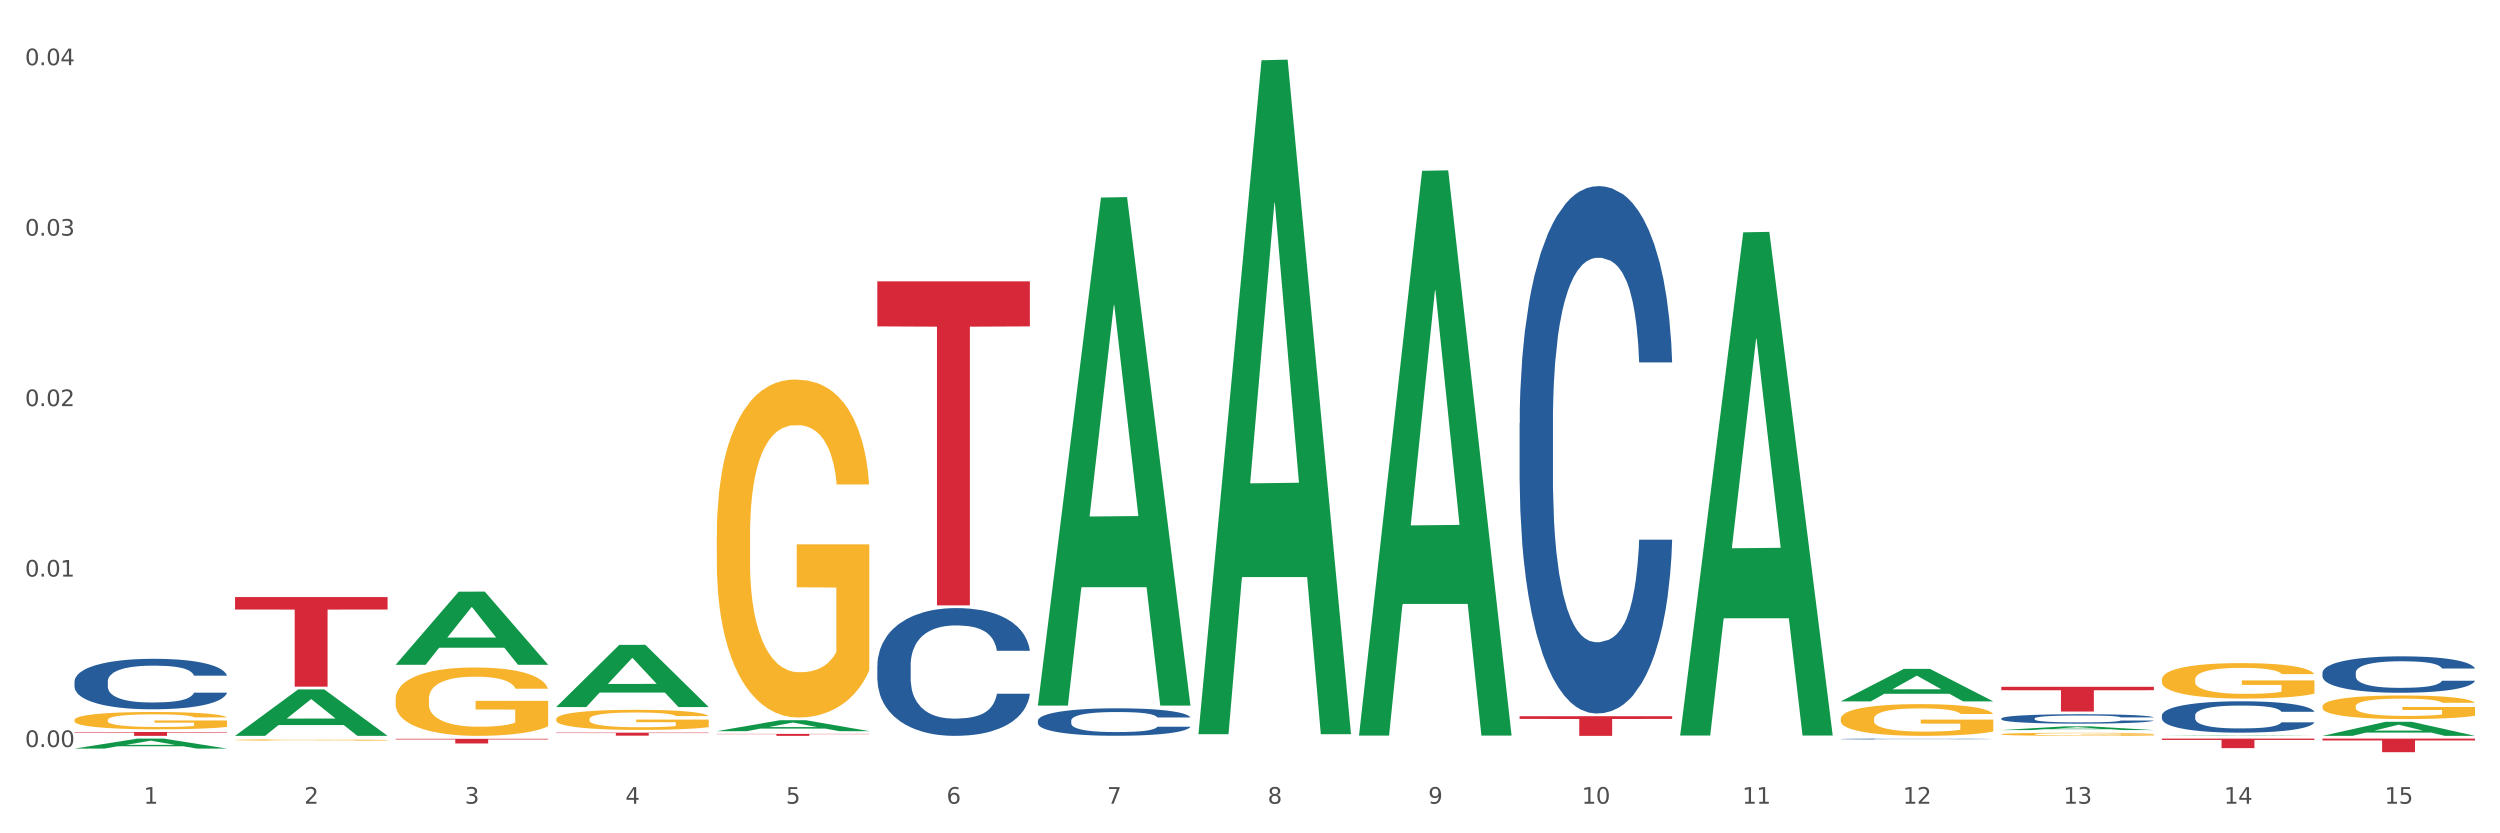 <?xml version="1.0" encoding="utf-8" standalone="no"?>
<!DOCTYPE svg PUBLIC "-//W3C//DTD SVG 1.1//EN"
  "http://www.w3.org/Graphics/SVG/1.1/DTD/svg11.dtd">
<svg xmlns:xlink="http://www.w3.org/1999/xlink" width="1080pt" height="360pt" viewBox="0 0 1080 360" xmlns="http://www.w3.org/2000/svg" version="1.1">
 <rect x="0" y="0" width="1080" height="360" fill="#333333" stroke="none"/>
 <defs>
  <style type="text/css">*{stroke-linejoin: round; stroke-linecap: butt}</style>
 </defs>
 <g id="figure_1">
  <g id="patch_1">
   <path d="M 0 360 
L 1080 360 
L 1080 0 
L 0 0 
z
" style="fill: #ffffff; stroke: #ffffff; stroke-linejoin: miter"/>
  </g>
  <g id="axes_1">
   <g id="matplotlib.axis_1">
    <g id="xtick_1">
     <g id="text_1">
      <!-- 1 -->
      <g style="fill: #4d4d4d" transform="translate(62.07 347.204) scale(0.096 -0.096)">
       <defs>
        <path id="DejaVuSans-31" d="M 794 531 
L 1825 531 
L 1825 4091 
L 703 3866 
L 703 4441 
L 1819 4666 
L 2450 4666 
L 2450 531 
L 3481 531 
L 3481 0 
L 794 0 
L 794 531 
z
" transform="scale(0.016)"/>
       </defs>
       <use xlink:href="#DejaVuSans-31"/>
      </g>
     </g>
    </g>
    <g id="xtick_2">
     <g id="text_2">
      <!-- 2 -->
      <g style="fill: #4d4d4d" transform="translate(131.436 347.204) scale(0.096 -0.096)">
       <defs>
        <path id="DejaVuSans-32" d="M 1228 531 
L 3431 531 
L 3431 0 
L 469 0 
L 469 531 
Q 828 903 1448 1529 
Q 2069 2156 2228 2338 
Q 2531 2678 2651 2914 
Q 2772 3150 2772 3378 
Q 2772 3750 2511 3984 
Q 2250 4219 1831 4219 
Q 1534 4219 1204 4116 
Q 875 4013 500 3803 
L 500 4441 
Q 881 4594 1212 4672 
Q 1544 4750 1819 4750 
Q 2544 4750 2975 4387 
Q 3406 4025 3406 3419 
Q 3406 3131 3298 2873 
Q 3191 2616 2906 2266 
Q 2828 2175 2409 1742 
Q 1991 1309 1228 531 
z
" transform="scale(0.016)"/>
       </defs>
       <use xlink:href="#DejaVuSans-32"/>
      </g>
     </g>
    </g>
    <g id="xtick_3">
     <g id="text_3">
      <!-- 3 -->
      <g style="fill: #4d4d4d" transform="translate(200.802 347.204) scale(0.096 -0.096)">
       <defs>
        <path id="DejaVuSans-33" d="M 2597 2516 
Q 3050 2419 3304 2112 
Q 3559 1806 3559 1356 
Q 3559 666 3084 287 
Q 2609 -91 1734 -91 
Q 1441 -91 1130 -33 
Q 819 25 488 141 
L 488 750 
Q 750 597 1062 519 
Q 1375 441 1716 441 
Q 2309 441 2620 675 
Q 2931 909 2931 1356 
Q 2931 1769 2642 2001 
Q 2353 2234 1838 2234 
L 1294 2234 
L 1294 2753 
L 1863 2753 
Q 2328 2753 2575 2939 
Q 2822 3125 2822 3475 
Q 2822 3834 2567 4026 
Q 2313 4219 1838 4219 
Q 1578 4219 1281 4162 
Q 984 4106 628 3988 
L 628 4550 
Q 988 4650 1302 4700 
Q 1616 4750 1894 4750 
Q 2613 4750 3031 4423 
Q 3450 4097 3450 3541 
Q 3450 3153 3228 2886 
Q 3006 2619 2597 2516 
z
" transform="scale(0.016)"/>
       </defs>
       <use xlink:href="#DejaVuSans-33"/>
      </g>
     </g>
    </g>
    <g id="xtick_4">
     <g id="text_4">
      <!-- 4 -->
      <g style="fill: #4d4d4d" transform="translate(270.169 347.204) scale(0.096 -0.096)">
       <defs>
        <path id="DejaVuSans-34" d="M 2419 4116 
L 825 1625 
L 2419 1625 
L 2419 4116 
z
M 2253 4666 
L 3047 4666 
L 3047 1625 
L 3713 1625 
L 3713 1100 
L 3047 1100 
L 3047 0 
L 2419 0 
L 2419 1100 
L 313 1100 
L 313 1709 
L 2253 4666 
z
" transform="scale(0.016)"/>
       </defs>
       <use xlink:href="#DejaVuSans-34"/>
      </g>
     </g>
    </g>
    <g id="xtick_5">
     <g id="text_5">
      <!-- 5 -->
      <g style="fill: #4d4d4d" transform="translate(339.535 347.204) scale(0.096 -0.096)">
       <defs>
        <path id="DejaVuSans-35" d="M 691 4666 
L 3169 4666 
L 3169 4134 
L 1269 4134 
L 1269 2991 
Q 1406 3038 1543 3061 
Q 1681 3084 1819 3084 
Q 2600 3084 3056 2656 
Q 3513 2228 3513 1497 
Q 3513 744 3044 326 
Q 2575 -91 1722 -91 
Q 1428 -91 1123 -41 
Q 819 9 494 109 
L 494 744 
Q 775 591 1075 516 
Q 1375 441 1709 441 
Q 2250 441 2565 725 
Q 2881 1009 2881 1497 
Q 2881 1984 2565 2268 
Q 2250 2553 1709 2553 
Q 1456 2553 1204 2497 
Q 953 2441 691 2322 
L 691 4666 
z
" transform="scale(0.016)"/>
       </defs>
       <use xlink:href="#DejaVuSans-35"/>
      </g>
     </g>
    </g>
    <g id="xtick_6">
     <g id="text_6">
      <!-- 6 -->
      <g style="fill: #4d4d4d" transform="translate(408.901 347.204) scale(0.096 -0.096)">
       <defs>
        <path id="DejaVuSans-36" d="M 2113 2584 
Q 1688 2584 1439 2293 
Q 1191 2003 1191 1497 
Q 1191 994 1439 701 
Q 1688 409 2113 409 
Q 2538 409 2786 701 
Q 3034 994 3034 1497 
Q 3034 2003 2786 2293 
Q 2538 2584 2113 2584 
z
M 3366 4563 
L 3366 3988 
Q 3128 4100 2886 4159 
Q 2644 4219 2406 4219 
Q 1781 4219 1451 3797 
Q 1122 3375 1075 2522 
Q 1259 2794 1537 2939 
Q 1816 3084 2150 3084 
Q 2853 3084 3261 2657 
Q 3669 2231 3669 1497 
Q 3669 778 3244 343 
Q 2819 -91 2113 -91 
Q 1303 -91 875 529 
Q 447 1150 447 2328 
Q 447 3434 972 4092 
Q 1497 4750 2381 4750 
Q 2619 4750 2861 4703 
Q 3103 4656 3366 4563 
z
" transform="scale(0.016)"/>
       </defs>
       <use xlink:href="#DejaVuSans-36"/>
      </g>
     </g>
    </g>
    <g id="xtick_7">
     <g id="text_7">
      <!-- 7 -->
      <g style="fill: #4d4d4d" transform="translate(478.267 347.204) scale(0.096 -0.096)">
       <defs>
        <path id="DejaVuSans-37" d="M 525 4666 
L 3525 4666 
L 3525 4397 
L 1831 0 
L 1172 0 
L 2766 4134 
L 525 4134 
L 525 4666 
z
" transform="scale(0.016)"/>
       </defs>
       <use xlink:href="#DejaVuSans-37"/>
      </g>
     </g>
    </g>
    <g id="xtick_8">
     <g id="text_8">
      <!-- 8 -->
      <g style="fill: #4d4d4d" transform="translate(547.634 347.204) scale(0.096 -0.096)">
       <defs>
        <path id="DejaVuSans-38" d="M 2034 2216 
Q 1584 2216 1326 1975 
Q 1069 1734 1069 1313 
Q 1069 891 1326 650 
Q 1584 409 2034 409 
Q 2484 409 2743 651 
Q 3003 894 3003 1313 
Q 3003 1734 2745 1975 
Q 2488 2216 2034 2216 
z
M 1403 2484 
Q 997 2584 770 2862 
Q 544 3141 544 3541 
Q 544 4100 942 4425 
Q 1341 4750 2034 4750 
Q 2731 4750 3128 4425 
Q 3525 4100 3525 3541 
Q 3525 3141 3298 2862 
Q 3072 2584 2669 2484 
Q 3125 2378 3379 2068 
Q 3634 1759 3634 1313 
Q 3634 634 3220 271 
Q 2806 -91 2034 -91 
Q 1263 -91 848 271 
Q 434 634 434 1313 
Q 434 1759 690 2068 
Q 947 2378 1403 2484 
z
M 1172 3481 
Q 1172 3119 1398 2916 
Q 1625 2713 2034 2713 
Q 2441 2713 2670 2916 
Q 2900 3119 2900 3481 
Q 2900 3844 2670 4047 
Q 2441 4250 2034 4250 
Q 1625 4250 1398 4047 
Q 1172 3844 1172 3481 
z
" transform="scale(0.016)"/>
       </defs>
       <use xlink:href="#DejaVuSans-38"/>
      </g>
     </g>
    </g>
    <g id="xtick_9">
     <g id="text_9">
      <!-- 9 -->
      <g style="fill: #4d4d4d" transform="translate(617 347.204) scale(0.096 -0.096)">
       <defs>
        <path id="DejaVuSans-39" d="M 703 97 
L 703 672 
Q 941 559 1184 500 
Q 1428 441 1663 441 
Q 2288 441 2617 861 
Q 2947 1281 2994 2138 
Q 2813 1869 2534 1725 
Q 2256 1581 1919 1581 
Q 1219 1581 811 2004 
Q 403 2428 403 3163 
Q 403 3881 828 4315 
Q 1253 4750 1959 4750 
Q 2769 4750 3195 4129 
Q 3622 3509 3622 2328 
Q 3622 1225 3098 567 
Q 2575 -91 1691 -91 
Q 1453 -91 1209 -44 
Q 966 3 703 97 
z
M 1959 2075 
Q 2384 2075 2632 2365 
Q 2881 2656 2881 3163 
Q 2881 3666 2632 3958 
Q 2384 4250 1959 4250 
Q 1534 4250 1286 3958 
Q 1038 3666 1038 3163 
Q 1038 2656 1286 2365 
Q 1534 2075 1959 2075 
z
" transform="scale(0.016)"/>
       </defs>
       <use xlink:href="#DejaVuSans-39"/>
      </g>
     </g>
    </g>
    <g id="xtick_10">
     <g id="text_10">
      <!-- 10 -->
      <g style="fill: #4d4d4d" transform="translate(683.312 347.204) scale(0.096 -0.096)">
       <defs>
        <path id="DejaVuSans-30" d="M 2034 4250 
Q 1547 4250 1301 3770 
Q 1056 3291 1056 2328 
Q 1056 1369 1301 889 
Q 1547 409 2034 409 
Q 2525 409 2770 889 
Q 3016 1369 3016 2328 
Q 3016 3291 2770 3770 
Q 2525 4250 2034 4250 
z
M 2034 4750 
Q 2819 4750 3233 4129 
Q 3647 3509 3647 2328 
Q 3647 1150 3233 529 
Q 2819 -91 2034 -91 
Q 1250 -91 836 529 
Q 422 1150 422 2328 
Q 422 3509 836 4129 
Q 1250 4750 2034 4750 
z
" transform="scale(0.016)"/>
       </defs>
       <use xlink:href="#DejaVuSans-31"/>
       <use xlink:href="#DejaVuSans-30" transform="translate(63.623 0)"/>
      </g>
     </g>
    </g>
    <g id="xtick_11">
     <g id="text_11">
      <!-- 11 -->
      <g style="fill: #4d4d4d" transform="translate(752.678 347.204) scale(0.096 -0.096)">
       <use xlink:href="#DejaVuSans-31"/>
       <use xlink:href="#DejaVuSans-31" transform="translate(63.623 0)"/>
      </g>
     </g>
    </g>
    <g id="xtick_12">
     <g id="text_12">
      <!-- 12 -->
      <g style="fill: #4d4d4d" transform="translate(822.044 347.204) scale(0.096 -0.096)">
       <use xlink:href="#DejaVuSans-31"/>
       <use xlink:href="#DejaVuSans-32" transform="translate(63.623 0)"/>
      </g>
     </g>
    </g>
    <g id="xtick_13">
     <g id="text_13">
      <!-- 13 -->
      <g style="fill: #4d4d4d" transform="translate(891.411 347.204) scale(0.096 -0.096)">
       <use xlink:href="#DejaVuSans-31"/>
       <use xlink:href="#DejaVuSans-33" transform="translate(63.623 0)"/>
      </g>
     </g>
    </g>
    <g id="xtick_14">
     <g id="text_14">
      <!-- 14 -->
      <g style="fill: #4d4d4d" transform="translate(960.777 347.204) scale(0.096 -0.096)">
       <use xlink:href="#DejaVuSans-31"/>
       <use xlink:href="#DejaVuSans-34" transform="translate(63.623 0)"/>
      </g>
     </g>
    </g>
    <g id="xtick_15">
     <g id="text_15">
      <!-- 15 -->
      <g style="fill: #4d4d4d" transform="translate(1030.143 347.204) scale(0.096 -0.096)">
       <use xlink:href="#DejaVuSans-31"/>
       <use xlink:href="#DejaVuSans-35" transform="translate(63.623 0)"/>
      </g>
     </g>
    </g>
    <g id="xtick_16"/>
    <g id="xtick_17"/>
    <g id="xtick_18"/>
    <g id="xtick_19"/>
    <g id="xtick_20"/>
    <g id="xtick_21"/>
    <g id="xtick_22"/>
    <g id="xtick_23"/>
    <g id="xtick_24"/>
    <g id="xtick_25"/>
    <g id="xtick_26"/>
    <g id="xtick_27"/>
    <g id="xtick_28"/>
    <g id="xtick_29"/>
   </g>
   <g id="matplotlib.axis_2">
    <g id="ytick_1">
     <g id="text_16">
      <!-- 0.00 -->
      <g style="fill: #4d4d4d" transform="translate(10.8 322.714) scale(0.096 -0.096)">
       <defs>
        <path id="DejaVuSans-2e" d="M 684 794 
L 1344 794 
L 1344 0 
L 684 0 
L 684 794 
z
" transform="scale(0.016)"/>
       </defs>
       <use xlink:href="#DejaVuSans-30"/>
       <use xlink:href="#DejaVuSans-2e" transform="translate(63.623 0)"/>
       <use xlink:href="#DejaVuSans-30" transform="translate(95.41 0)"/>
       <use xlink:href="#DejaVuSans-30" transform="translate(159.033 0)"/>
      </g>
     </g>
    </g>
    <g id="ytick_2">
     <g id="text_17">
      <!-- 0.01 -->
      <g style="fill: #4d4d4d" transform="translate(10.8 249.079) scale(0.096 -0.096)">
       <use xlink:href="#DejaVuSans-30"/>
       <use xlink:href="#DejaVuSans-2e" transform="translate(63.623 0)"/>
       <use xlink:href="#DejaVuSans-30" transform="translate(95.41 0)"/>
       <use xlink:href="#DejaVuSans-31" transform="translate(159.033 0)"/>
      </g>
     </g>
    </g>
    <g id="ytick_3">
     <g id="text_18">
      <!-- 0.02 -->
      <g style="fill: #4d4d4d" transform="translate(10.8 175.444) scale(0.096 -0.096)">
       <use xlink:href="#DejaVuSans-30"/>
       <use xlink:href="#DejaVuSans-2e" transform="translate(63.623 0)"/>
       <use xlink:href="#DejaVuSans-30" transform="translate(95.41 0)"/>
       <use xlink:href="#DejaVuSans-32" transform="translate(159.033 0)"/>
      </g>
     </g>
    </g>
    <g id="ytick_4">
     <g id="text_19">
      <!-- 0.03 -->
      <g style="fill: #4d4d4d" transform="translate(10.8 101.809) scale(0.096 -0.096)">
       <use xlink:href="#DejaVuSans-30"/>
       <use xlink:href="#DejaVuSans-2e" transform="translate(63.623 0)"/>
       <use xlink:href="#DejaVuSans-30" transform="translate(95.41 0)"/>
       <use xlink:href="#DejaVuSans-33" transform="translate(159.033 0)"/>
      </g>
     </g>
    </g>
    <g id="ytick_5">
     <g id="text_20">
      <!-- 0.04 -->
      <g style="fill: #4d4d4d" transform="translate(10.8 28.174) scale(0.096 -0.096)">
       <use xlink:href="#DejaVuSans-30"/>
       <use xlink:href="#DejaVuSans-2e" transform="translate(63.623 0)"/>
       <use xlink:href="#DejaVuSans-30" transform="translate(95.41 0)"/>
       <use xlink:href="#DejaVuSans-34" transform="translate(159.033 0)"/>
      </g>
     </g>
    </g>
    <g id="ytick_6"/>
    <g id="ytick_7"/>
    <g id="ytick_8"/>
    <g id="ytick_9"/>
   </g>
   <g id="PolyCollection_1">
    <path d="M 32.175 323.379 
L 32.243 323.375 
L 59.417 319.071 
L 70.695 319.067 
L 98.073 323.387 
L 85.029 323.387 
L 79.119 322.381 
L 51.061 322.381 
L 50.857 322.397 
L 45.151 323.387 
L 32.175 323.387 
L 32.175 323.379 
L 54.594 321.78 
L 75.586 321.776 
L 65.192 319.988 
L 65.056 319.979 
L 64.92 319.992 
L 54.526 321.776 
L 54.594 321.78 
L 32.175 323.379 
z
" clip-path="url(#pd25afa75cd)" style="fill: #109648"/>
    <path d="M 32.175 294.405 
L 32.253 294.385 
L 32.253 293.827 
L 32.487 293.07 
L 33.343 291.676 
L 34.434 290.62 
L 36.303 289.385 
L 37.316 288.867 
L 38.64 288.29 
L 41.366 287.354 
L 44.482 286.557 
L 46.663 286.119 
L 48.299 285.84 
L 51.96 285.342 
L 54.063 285.123 
L 56.244 284.944 
L 58.114 284.824 
L 61.229 284.685 
L 63.722 284.625 
L 66.604 284.605 
L 69.019 284.625 
L 72.212 284.705 
L 76.886 284.944 
L 78.677 285.083 
L 81.092 285.322 
L 83.585 285.641 
L 85.61 285.959 
L 87.947 286.417 
L 90.361 287.015 
L 92.698 287.772 
L 94.334 288.469 
L 95.658 289.206 
L 96.827 290.102 
L 97.683 291.078 
L 98.073 291.895 
L 83.818 291.895 
L 83.429 291.158 
L 82.65 290.361 
L 81.871 289.823 
L 81.014 289.385 
L 79.69 288.887 
L 78.522 288.569 
L 76.574 288.19 
L 74.783 287.951 
L 73.303 287.812 
L 71.511 287.692 
L 67.694 287.573 
L 64.968 287.573 
L 63.255 287.613 
L 61.151 287.712 
L 59.36 287.852 
L 57.257 288.091 
L 55.621 288.349 
L 53.985 288.688 
L 53.05 288.927 
L 51.648 289.365 
L 50.714 289.724 
L 49.467 290.341 
L 48.766 290.779 
L 47.52 291.915 
L 46.975 292.751 
L 46.741 293.329 
L 46.585 293.966 
L 46.585 297.073 
L 47.053 298.468 
L 47.442 299.065 
L 48.065 299.742 
L 49.234 300.619 
L 50.947 301.475 
L 52.739 302.093 
L 54.219 302.471 
L 55.621 302.75 
L 57.023 302.969 
L 58.737 303.168 
L 60.139 303.288 
L 62.242 303.407 
L 64.734 303.467 
L 66.682 303.467 
L 70.654 303.368 
L 72.446 303.268 
L 74.16 303.129 
L 76.029 302.909 
L 77.509 302.67 
L 78.366 302.491 
L 79.768 302.113 
L 80.858 301.714 
L 81.793 301.256 
L 82.416 300.858 
L 83.117 300.26 
L 83.663 299.583 
L 83.818 299.225 
L 98.073 299.225 
L 97.761 299.942 
L 97.216 300.639 
L 96.126 301.575 
L 95.269 302.113 
L 93.945 302.77 
L 92.542 303.328 
L 90.595 303.945 
L 88.804 304.403 
L 86.934 304.802 
L 84.909 305.16 
L 81.248 305.658 
L 79.924 305.797 
L 77.12 306.037 
L 74.939 306.176 
L 71.745 306.315 
L 68.473 306.395 
L 65.046 306.415 
L 62.008 306.375 
L 58.659 306.256 
L 56.556 306.136 
L 54.219 305.957 
L 51.493 305.678 
L 48.922 305.339 
L 46.507 304.941 
L 44.248 304.483 
L 42.145 303.965 
L 39.419 303.109 
L 37.394 302.272 
L 35.914 301.495 
L 34.901 300.838 
L 33.889 300.001 
L 33.343 299.424 
L 32.487 298.03 
L 32.175 296.735 
L 32.175 294.405 
z
" clip-path="url(#pd25afa75cd)" style="fill: #255c99"/>
    <path d="M 379.006 287.495 
L 379.084 287.445 
L 379.084 286.033 
L 379.318 284.118 
L 380.175 280.589 
L 381.265 277.917 
L 383.134 274.791 
L 384.147 273.481 
L 385.471 272.019 
L 388.198 269.649 
L 391.313 267.633 
L 393.494 266.524 
L 395.13 265.818 
L 398.791 264.558 
L 400.894 264.003 
L 403.075 263.55 
L 404.945 263.247 
L 408.06 262.894 
L 410.553 262.743 
L 413.435 262.693 
L 415.85 262.743 
L 419.043 262.945 
L 423.717 263.55 
L 425.509 263.902 
L 427.923 264.507 
L 430.416 265.314 
L 432.441 266.121 
L 434.778 267.28 
L 437.193 268.792 
L 439.529 270.708 
L 441.165 272.472 
L 442.489 274.338 
L 443.658 276.606 
L 444.515 279.076 
L 444.904 281.143 
L 430.65 281.143 
L 430.26 279.278 
L 429.481 277.262 
L 428.702 275.9 
L 427.845 274.791 
L 426.521 273.531 
L 425.353 272.725 
L 423.405 271.767 
L 421.614 271.162 
L 420.134 270.809 
L 418.342 270.506 
L 414.526 270.204 
L 411.799 270.204 
L 410.086 270.305 
L 407.982 270.557 
L 406.191 270.91 
L 404.088 271.515 
L 402.452 272.17 
L 400.816 273.027 
L 399.882 273.632 
L 398.479 274.741 
L 397.545 275.648 
L 396.298 277.211 
L 395.597 278.32 
L 394.351 281.194 
L 393.806 283.311 
L 393.572 284.773 
L 393.416 286.386 
L 393.416 294.25 
L 393.884 297.779 
L 394.273 299.292 
L 394.896 301.006 
L 396.065 303.224 
L 397.778 305.391 
L 399.57 306.954 
L 401.05 307.912 
L 402.452 308.618 
L 403.854 309.172 
L 405.568 309.676 
L 406.97 309.979 
L 409.073 310.281 
L 411.566 310.433 
L 413.513 310.433 
L 417.485 310.181 
L 419.277 309.928 
L 420.991 309.576 
L 422.86 309.021 
L 424.34 308.416 
L 425.197 307.962 
L 426.599 307.005 
L 427.69 305.996 
L 428.624 304.837 
L 429.247 303.829 
L 429.948 302.316 
L 430.494 300.602 
L 430.65 299.695 
L 444.904 299.695 
L 444.592 301.51 
L 444.047 303.274 
L 442.957 305.643 
L 442.1 307.005 
L 440.776 308.668 
L 439.374 310.08 
L 437.426 311.643 
L 435.635 312.802 
L 433.765 313.81 
L 431.74 314.718 
L 428.079 315.978 
L 426.755 316.331 
L 423.951 316.936 
L 421.77 317.289 
L 418.576 317.642 
L 415.304 317.843 
L 411.877 317.894 
L 408.839 317.793 
L 405.49 317.49 
L 403.387 317.188 
L 401.05 316.734 
L 398.324 316.028 
L 395.753 315.171 
L 393.339 314.163 
L 391.08 313.004 
L 388.976 311.693 
L 386.25 309.525 
L 384.225 307.408 
L 382.745 305.442 
L 381.732 303.778 
L 380.72 301.661 
L 380.175 300.199 
L 379.318 296.67 
L 379.006 293.393 
L 379.006 287.495 
z
" clip-path="url(#pd25afa75cd)" style="fill: #255c99"/>
    <path d="M 448.372 311.319 
L 448.45 311.308 
L 448.45 311.004 
L 448.684 310.593 
L 449.541 309.834 
L 450.631 309.26 
L 452.501 308.588 
L 453.513 308.307 
L 454.837 307.992 
L 457.564 307.483 
L 460.679 307.05 
L 462.861 306.811 
L 464.496 306.66 
L 468.157 306.389 
L 470.26 306.269 
L 472.441 306.172 
L 474.311 306.107 
L 477.427 306.031 
L 479.919 305.999 
L 482.801 305.988 
L 485.216 305.999 
L 488.41 306.042 
L 493.083 306.172 
L 494.875 306.248 
L 497.289 306.378 
L 499.782 306.551 
L 501.807 306.725 
L 504.144 306.974 
L 506.559 307.299 
L 508.896 307.711 
L 510.531 308.09 
L 511.856 308.491 
L 513.024 308.978 
L 513.881 309.509 
L 514.27 309.953 
L 500.016 309.953 
L 499.626 309.553 
L 498.847 309.119 
L 498.068 308.827 
L 497.212 308.588 
L 495.887 308.317 
L 494.719 308.144 
L 492.772 307.938 
L 490.98 307.808 
L 489.5 307.732 
L 487.709 307.667 
L 483.892 307.602 
L 481.165 307.602 
L 479.452 307.624 
L 477.349 307.678 
L 475.557 307.754 
L 473.454 307.884 
L 471.818 308.025 
L 470.183 308.209 
L 469.248 308.339 
L 467.846 308.577 
L 466.911 308.772 
L 465.665 309.108 
L 464.964 309.347 
L 463.717 309.964 
L 463.172 310.419 
L 462.938 310.734 
L 462.783 311.08 
L 462.783 312.771 
L 463.25 313.529 
L 463.639 313.854 
L 464.263 314.223 
L 465.431 314.699 
L 467.145 315.165 
L 468.936 315.501 
L 470.416 315.707 
L 471.818 315.859 
L 473.22 315.978 
L 474.934 316.086 
L 476.336 316.151 
L 478.439 316.216 
L 480.932 316.249 
L 482.879 316.249 
L 486.852 316.195 
L 488.643 316.14 
L 490.357 316.065 
L 492.226 315.945 
L 493.706 315.815 
L 494.563 315.718 
L 495.965 315.512 
L 497.056 315.295 
L 497.99 315.046 
L 498.614 314.829 
L 499.315 314.504 
L 499.86 314.136 
L 500.016 313.941 
L 514.27 313.941 
L 513.959 314.331 
L 513.413 314.71 
L 512.323 315.219 
L 511.466 315.512 
L 510.142 315.869 
L 508.74 316.173 
L 506.792 316.509 
L 505.001 316.758 
L 503.131 316.975 
L 501.106 317.17 
L 497.445 317.441 
L 496.121 317.516 
L 493.317 317.646 
L 491.136 317.722 
L 487.942 317.798 
L 484.671 317.841 
L 481.243 317.852 
L 478.206 317.831 
L 474.856 317.766 
L 472.753 317.701 
L 470.416 317.603 
L 467.69 317.451 
L 465.119 317.267 
L 462.705 317.051 
L 460.446 316.801 
L 458.343 316.52 
L 455.616 316.054 
L 453.591 315.599 
L 452.111 315.176 
L 451.099 314.818 
L 450.086 314.363 
L 449.541 314.049 
L 448.684 313.291 
L 448.372 312.586 
L 448.372 311.319 
z
" clip-path="url(#pd25afa75cd)" style="fill: #255c99"/>
    <path d="M 656.471 182.769 
L 656.549 182.56 
L 656.549 176.734 
L 656.783 168.827 
L 657.639 154.262 
L 658.73 143.234 
L 660.599 130.333 
L 661.612 124.923 
L 662.936 118.889 
L 665.662 109.109 
L 668.778 100.786 
L 670.959 96.209 
L 672.595 93.296 
L 676.256 88.094 
L 678.359 85.805 
L 680.54 83.932 
L 682.41 82.684 
L 685.525 81.227 
L 688.018 80.603 
L 690.9 80.395 
L 693.315 80.603 
L 696.508 81.435 
L 701.182 83.932 
L 702.973 85.389 
L 705.388 87.886 
L 707.881 91.215 
L 709.906 94.544 
L 712.243 99.33 
L 714.657 105.572 
L 716.994 113.479 
L 718.63 120.762 
L 719.954 128.461 
L 721.123 137.824 
L 721.979 148.02 
L 722.369 156.551 
L 708.114 156.551 
L 707.725 148.852 
L 706.946 140.529 
L 706.167 134.911 
L 705.31 130.333 
L 703.986 125.131 
L 702.818 121.802 
L 700.87 117.849 
L 699.079 115.352 
L 697.599 113.895 
L 695.807 112.647 
L 691.99 111.398 
L 689.264 111.398 
L 687.55 111.814 
L 685.447 112.855 
L 683.656 114.311 
L 681.553 116.808 
L 679.917 119.513 
L 678.281 123.051 
L 677.346 125.547 
L 675.944 130.125 
L 675.01 133.871 
L 673.763 140.321 
L 673.062 144.899 
L 671.816 156.759 
L 671.271 165.498 
L 671.037 171.532 
L 670.881 178.191 
L 670.881 210.651 
L 671.349 225.216 
L 671.738 231.459 
L 672.361 238.533 
L 673.53 247.688 
L 675.243 256.636 
L 677.035 263.086 
L 678.515 267.04 
L 679.917 269.953 
L 681.319 272.242 
L 683.033 274.322 
L 684.435 275.571 
L 686.538 276.819 
L 689.03 277.443 
L 690.978 277.443 
L 694.95 276.403 
L 696.742 275.363 
L 698.456 273.906 
L 700.325 271.617 
L 701.805 269.12 
L 702.662 267.248 
L 704.064 263.294 
L 705.154 259.133 
L 706.089 254.347 
L 706.712 250.185 
L 707.413 243.943 
L 707.959 236.869 
L 708.114 233.123 
L 722.369 233.123 
L 722.057 240.614 
L 721.512 247.897 
L 720.422 257.676 
L 719.565 263.294 
L 718.241 270.161 
L 716.838 275.987 
L 714.891 282.437 
L 713.1 287.223 
L 711.23 291.385 
L 709.205 295.13 
L 705.544 300.332 
L 704.22 301.788 
L 701.416 304.285 
L 699.235 305.742 
L 696.041 307.198 
L 692.769 308.031 
L 689.342 308.239 
L 686.304 307.823 
L 682.955 306.574 
L 680.852 305.326 
L 678.515 303.453 
L 675.789 300.54 
L 673.218 297.003 
L 670.803 292.841 
L 668.544 288.055 
L 666.441 282.645 
L 663.715 273.698 
L 661.69 264.959 
L 660.21 256.844 
L 659.197 249.977 
L 658.185 241.238 
L 657.639 235.204 
L 656.783 220.639 
L 656.471 207.114 
L 656.471 182.769 
z
" clip-path="url(#pd25afa75cd)" style="fill: #255c99"/>
    <path d="M 170.907 302.008 
L 170.985 301.981 
L 170.985 301.01 
L 171.141 300.174 
L 171.919 298.151 
L 173.086 296.479 
L 173.942 295.589 
L 174.798 294.86 
L 175.809 294.132 
L 177.054 293.377 
L 179.31 292.271 
L 180.71 291.705 
L 182.422 291.112 
L 185.534 290.248 
L 187.79 289.763 
L 190.124 289.358 
L 193.937 288.873 
L 196.426 288.657 
L 199.072 288.495 
L 202.261 288.387 
L 204.673 288.361 
L 209.964 288.441 
L 214.476 288.684 
L 216.655 288.873 
L 219.456 289.197 
L 220.934 289.412 
L 223.346 289.844 
L 225.835 290.41 
L 227.547 290.896 
L 230.114 291.813 
L 232.059 292.73 
L 233.849 293.863 
L 234.783 294.645 
L 235.483 295.373 
L 236.105 296.209 
L 236.728 297.531 
L 222.723 297.531 
L 222.179 296.587 
L 221.323 295.697 
L 220.078 294.834 
L 218.989 294.294 
L 217.122 293.62 
L 215.41 293.188 
L 213.62 292.865 
L 211.442 292.595 
L 209.73 292.46 
L 207.319 292.352 
L 202.573 292.379 
L 199.383 292.595 
L 197.204 292.865 
L 195.804 293.107 
L 194.559 293.377 
L 193.159 293.755 
L 191.525 294.321 
L 190.358 294.834 
L 189.191 295.481 
L 188.257 296.128 
L 187.401 296.883 
L 186.701 297.692 
L 186.157 298.529 
L 185.69 299.553 
L 185.301 301.253 
L 185.301 304.948 
L 185.456 305.784 
L 185.845 306.889 
L 186.312 307.726 
L 187.09 308.724 
L 187.79 309.398 
L 189.113 310.369 
L 190.591 311.178 
L 191.758 311.69 
L 192.925 312.122 
L 194.948 312.715 
L 197.204 313.201 
L 199.149 313.497 
L 201.795 313.767 
L 203.584 313.875 
L 205.14 313.929 
L 208.952 313.929 
L 211.675 313.848 
L 214.71 313.659 
L 217.044 313.416 
L 218.989 313.12 
L 221.167 312.634 
L 222.568 312.176 
L 222.568 306.539 
L 205.451 306.512 
L 205.451 302.763 
L 236.805 302.763 
L 236.805 313.767 
L 235.483 314.333 
L 234.004 314.846 
L 232.448 315.304 
L 230.114 315.871 
L 227.314 316.41 
L 224.824 316.788 
L 222.179 317.111 
L 219.067 317.408 
L 215.021 317.678 
L 212.531 317.786 
L 209.419 317.867 
L 205.763 317.894 
L 202.573 317.84 
L 199.461 317.705 
L 196.193 317.462 
L 193.003 317.111 
L 190.591 316.761 
L 188.179 316.329 
L 185.612 315.763 
L 183.589 315.223 
L 182.033 314.738 
L 180.321 314.118 
L 178.454 313.309 
L 177.054 312.58 
L 175.809 311.825 
L 174.486 310.854 
L 173.553 310.018 
L 172.619 308.966 
L 172.074 308.184 
L 171.452 306.97 
L 170.985 305.271 
L 170.907 302.008 
z
" clip-path="url(#pd25afa75cd)" style="fill: #f7b32b"/>
    <path d="M 240.274 310.654 
L 240.351 310.646 
L 240.351 310.36 
L 240.507 310.114 
L 241.285 309.519 
L 242.452 309.027 
L 243.308 308.765 
L 244.164 308.55 
L 245.175 308.336 
L 246.42 308.114 
L 248.676 307.788 
L 250.077 307.622 
L 251.788 307.447 
L 254.9 307.193 
L 257.157 307.05 
L 259.491 306.931 
L 263.303 306.788 
L 265.793 306.724 
L 268.438 306.677 
L 271.628 306.645 
L 274.04 306.637 
L 279.33 306.661 
L 283.843 306.732 
L 286.021 306.788 
L 288.822 306.883 
L 290.3 306.947 
L 292.712 307.074 
L 295.202 307.24 
L 296.913 307.383 
L 299.481 307.653 
L 301.426 307.923 
L 303.215 308.257 
L 304.149 308.487 
L 304.849 308.701 
L 305.471 308.947 
L 306.094 309.336 
L 292.089 309.336 
L 291.545 309.058 
L 290.689 308.796 
L 289.444 308.542 
L 288.355 308.384 
L 286.488 308.185 
L 284.776 308.058 
L 282.987 307.963 
L 280.808 307.883 
L 279.097 307.844 
L 276.685 307.812 
L 271.939 307.82 
L 268.749 307.883 
L 266.571 307.963 
L 265.17 308.034 
L 263.925 308.114 
L 262.525 308.225 
L 260.891 308.392 
L 259.724 308.542 
L 258.557 308.733 
L 257.623 308.923 
L 256.768 309.146 
L 256.067 309.384 
L 255.523 309.63 
L 255.056 309.932 
L 254.667 310.432 
L 254.667 311.519 
L 254.823 311.765 
L 255.212 312.091 
L 255.678 312.337 
L 256.456 312.631 
L 257.157 312.829 
L 258.479 313.115 
L 259.957 313.353 
L 261.124 313.504 
L 262.291 313.631 
L 264.314 313.806 
L 266.571 313.949 
L 268.516 314.036 
L 271.161 314.115 
L 272.95 314.147 
L 274.506 314.163 
L 278.319 314.163 
L 281.042 314.139 
L 284.076 314.083 
L 286.41 314.012 
L 288.355 313.925 
L 290.533 313.782 
L 291.934 313.647 
L 291.934 311.988 
L 274.818 311.98 
L 274.818 310.876 
L 306.172 310.876 
L 306.172 314.115 
L 304.849 314.282 
L 303.371 314.433 
L 301.815 314.568 
L 299.481 314.734 
L 296.68 314.893 
L 294.19 315.004 
L 291.545 315.1 
L 288.433 315.187 
L 284.387 315.266 
L 281.897 315.298 
L 278.785 315.322 
L 275.129 315.33 
L 271.939 315.314 
L 268.827 315.274 
L 265.559 315.203 
L 262.369 315.1 
L 259.957 314.996 
L 257.546 314.869 
L 254.978 314.703 
L 252.955 314.544 
L 251.399 314.401 
L 249.688 314.218 
L 247.82 313.98 
L 246.42 313.766 
L 245.175 313.544 
L 243.853 313.258 
L 242.919 313.012 
L 241.985 312.702 
L 241.441 312.472 
L 240.818 312.115 
L 240.351 311.615 
L 240.274 310.654 
z
" clip-path="url(#pd25afa75cd)" style="fill: #f7b32b"/>
    <path d="M 309.64 231.424 
L 309.718 231.291 
L 309.718 226.49 
L 309.873 222.357 
L 310.651 212.356 
L 311.818 204.089 
L 312.674 199.688 
L 313.53 196.088 
L 314.541 192.488 
L 315.786 188.754 
L 318.042 183.287 
L 319.443 180.487 
L 321.155 177.553 
L 324.267 173.286 
L 326.523 170.886 
L 328.857 168.886 
L 332.669 166.486 
L 335.159 165.419 
L 337.804 164.619 
L 340.994 164.085 
L 343.406 163.952 
L 348.696 164.352 
L 353.209 165.552 
L 355.387 166.486 
L 358.188 168.086 
L 359.666 169.153 
L 362.078 171.286 
L 364.568 174.086 
L 366.279 176.486 
L 368.847 181.02 
L 370.792 185.554 
L 372.581 191.154 
L 373.515 195.021 
L 374.215 198.621 
L 374.838 202.755 
L 375.46 209.289 
L 361.456 209.289 
L 360.911 204.622 
L 360.055 200.222 
L 358.81 195.955 
L 357.721 193.288 
L 355.854 189.954 
L 354.142 187.821 
L 352.353 186.22 
L 350.174 184.887 
L 348.463 184.22 
L 346.051 183.687 
L 341.305 183.82 
L 338.115 184.887 
L 335.937 186.22 
L 334.536 187.421 
L 333.292 188.754 
L 331.891 190.621 
L 330.257 193.421 
L 329.09 195.955 
L 327.923 199.155 
L 326.99 202.355 
L 326.134 206.089 
L 325.434 210.089 
L 324.889 214.223 
L 324.422 219.29 
L 324.033 227.69 
L 324.033 245.958 
L 324.189 250.092 
L 324.578 255.559 
L 325.045 259.693 
L 325.823 264.626 
L 326.523 267.96 
L 327.845 272.76 
L 329.324 276.761 
L 330.491 279.294 
L 331.658 281.428 
L 333.681 284.361 
L 335.937 286.762 
L 337.882 288.228 
L 340.527 289.562 
L 342.317 290.095 
L 343.873 290.362 
L 347.685 290.362 
L 350.408 289.962 
L 353.442 289.028 
L 355.776 287.828 
L 357.721 286.361 
L 359.9 283.961 
L 361.3 281.694 
L 361.3 253.826 
L 344.184 253.692 
L 344.184 235.158 
L 375.538 235.158 
L 375.538 289.562 
L 374.215 292.362 
L 372.737 294.895 
L 371.181 297.162 
L 368.847 299.963 
L 366.046 302.629 
L 363.556 304.496 
L 360.911 306.096 
L 357.799 307.563 
L 353.753 308.897 
L 351.264 309.43 
L 348.152 309.83 
L 344.495 309.963 
L 341.305 309.697 
L 338.193 309.03 
L 334.925 307.83 
L 331.736 306.096 
L 329.324 304.363 
L 326.912 302.229 
L 324.344 299.429 
L 322.322 296.762 
L 320.766 294.362 
L 319.054 291.295 
L 317.187 287.295 
L 315.786 283.695 
L 314.541 279.961 
L 313.219 275.161 
L 312.285 271.027 
L 311.352 265.827 
L 310.807 261.96 
L 310.184 255.959 
L 309.718 247.559 
L 309.64 231.424 
z
" clip-path="url(#pd25afa75cd)" style="fill: #f7b32b"/>
    <path d="M 795.203 310.517 
L 795.281 310.504 
L 795.281 310.054 
L 795.437 309.665 
L 796.215 308.726 
L 797.382 307.949 
L 798.238 307.536 
L 799.094 307.198 
L 800.105 306.86 
L 801.35 306.509 
L 803.606 305.996 
L 805.006 305.733 
L 806.718 305.457 
L 809.83 305.056 
L 812.086 304.831 
L 814.42 304.643 
L 818.233 304.418 
L 820.722 304.317 
L 823.368 304.242 
L 826.557 304.192 
L 828.969 304.18 
L 834.26 304.217 
L 838.772 304.33 
L 840.951 304.418 
L 843.752 304.568 
L 845.23 304.668 
L 847.642 304.869 
L 850.131 305.132 
L 851.843 305.357 
L 854.41 305.783 
L 856.355 306.209 
L 858.145 306.735 
L 859.078 307.098 
L 859.779 307.436 
L 860.401 307.824 
L 861.024 308.438 
L 847.019 308.438 
L 846.475 308 
L 845.619 307.586 
L 844.374 307.185 
L 843.285 306.935 
L 841.418 306.622 
L 839.706 306.422 
L 837.916 306.271 
L 835.738 306.146 
L 834.026 306.083 
L 831.615 306.033 
L 826.869 306.046 
L 823.679 306.146 
L 821.5 306.271 
L 820.1 306.384 
L 818.855 306.509 
L 817.455 306.685 
L 815.821 306.948 
L 814.654 307.185 
L 813.487 307.486 
L 812.553 307.787 
L 811.697 308.137 
L 810.997 308.513 
L 810.453 308.901 
L 809.986 309.377 
L 809.597 310.166 
L 809.597 311.882 
L 809.752 312.27 
L 810.141 312.784 
L 810.608 313.172 
L 811.386 313.635 
L 812.086 313.948 
L 813.409 314.399 
L 814.887 314.775 
L 816.054 315.013 
L 817.221 315.213 
L 819.244 315.489 
L 821.5 315.714 
L 823.445 315.852 
L 826.091 315.977 
L 827.88 316.027 
L 829.436 316.053 
L 833.248 316.053 
L 835.971 316.015 
L 839.006 315.927 
L 841.34 315.815 
L 843.285 315.677 
L 845.463 315.451 
L 846.864 315.238 
L 846.864 312.621 
L 829.747 312.608 
L 829.747 310.868 
L 861.101 310.868 
L 861.101 315.977 
L 859.779 316.24 
L 858.3 316.478 
L 856.744 316.691 
L 854.41 316.954 
L 851.61 317.205 
L 849.12 317.38 
L 846.475 317.53 
L 843.363 317.668 
L 839.317 317.793 
L 836.827 317.843 
L 833.715 317.881 
L 830.059 317.894 
L 826.869 317.869 
L 823.757 317.806 
L 820.489 317.693 
L 817.299 317.53 
L 814.887 317.368 
L 812.475 317.167 
L 809.908 316.904 
L 807.885 316.654 
L 806.329 316.428 
L 804.617 316.14 
L 802.75 315.764 
L 801.35 315.426 
L 800.105 315.076 
L 798.782 314.625 
L 797.849 314.237 
L 796.915 313.748 
L 796.37 313.385 
L 795.748 312.821 
L 795.281 312.032 
L 795.203 310.517 
z
" clip-path="url(#pd25afa75cd)" style="fill: #f7b32b"/>
    <path d="M 864.57 317.181 
L 864.647 317.18 
L 864.647 317.136 
L 864.803 317.098 
L 865.581 317.008 
L 866.748 316.933 
L 867.604 316.893 
L 868.46 316.86 
L 869.471 316.827 
L 870.716 316.794 
L 872.972 316.744 
L 874.373 316.718 
L 876.084 316.692 
L 879.196 316.653 
L 881.453 316.631 
L 883.787 316.613 
L 887.599 316.591 
L 890.089 316.582 
L 892.734 316.574 
L 895.924 316.57 
L 898.336 316.568 
L 903.626 316.572 
L 908.139 316.583 
L 910.317 316.591 
L 913.118 316.606 
L 914.596 316.616 
L 917.008 316.635 
L 919.498 316.66 
L 921.209 316.682 
L 923.777 316.723 
L 925.722 316.764 
L 927.511 316.815 
L 928.445 316.85 
L 929.145 316.883 
L 929.767 316.921 
L 930.39 316.98 
L 916.385 316.98 
L 915.841 316.938 
L 914.985 316.898 
L 913.74 316.859 
L 912.651 316.835 
L 910.784 316.804 
L 909.072 316.785 
L 907.283 316.771 
L 905.104 316.758 
L 903.393 316.752 
L 900.981 316.748 
L 896.235 316.749 
L 893.045 316.758 
L 890.867 316.771 
L 889.466 316.781 
L 888.221 316.794 
L 886.821 316.81 
L 885.187 316.836 
L 884.02 316.859 
L 882.853 316.888 
L 881.919 316.917 
L 881.064 316.951 
L 880.363 316.987 
L 879.819 317.025 
L 879.352 317.071 
L 878.963 317.147 
L 878.963 317.313 
L 879.119 317.35 
L 879.508 317.4 
L 879.974 317.437 
L 880.752 317.482 
L 881.453 317.512 
L 882.775 317.556 
L 884.253 317.592 
L 885.42 317.615 
L 886.587 317.635 
L 888.61 317.661 
L 890.867 317.683 
L 892.812 317.696 
L 895.457 317.708 
L 897.246 317.713 
L 898.802 317.716 
L 902.615 317.716 
L 905.338 317.712 
L 908.372 317.704 
L 910.706 317.693 
L 912.651 317.679 
L 914.829 317.658 
L 916.23 317.637 
L 916.23 317.384 
L 899.114 317.383 
L 899.114 317.215 
L 930.468 317.215 
L 930.468 317.708 
L 929.145 317.734 
L 927.667 317.757 
L 926.111 317.777 
L 923.777 317.803 
L 920.976 317.827 
L 918.486 317.844 
L 915.841 317.858 
L 912.729 317.872 
L 908.683 317.884 
L 906.193 317.889 
L 903.081 317.892 
L 899.425 317.894 
L 896.235 317.891 
L 893.123 317.885 
L 889.855 317.874 
L 886.665 317.858 
L 884.253 317.843 
L 881.842 317.823 
L 879.274 317.798 
L 877.251 317.774 
L 875.695 317.752 
L 873.984 317.724 
L 872.116 317.688 
L 870.716 317.655 
L 869.471 317.621 
L 868.149 317.578 
L 867.215 317.54 
L 866.281 317.493 
L 865.737 317.458 
L 865.114 317.403 
L 864.647 317.327 
L 864.57 317.181 
z
" clip-path="url(#pd25afa75cd)" style="fill: #f7b32b"/>
    <path d="M 933.936 293.545 
L 934.014 293.531 
L 934.014 293.027 
L 934.169 292.593 
L 934.947 291.543 
L 936.114 290.675 
L 936.97 290.213 
L 937.826 289.836 
L 938.837 289.458 
L 940.082 289.066 
L 942.338 288.492 
L 943.739 288.198 
L 945.45 287.89 
L 948.563 287.442 
L 950.819 287.19 
L 953.153 286.98 
L 956.965 286.728 
L 959.455 286.616 
L 962.1 286.532 
L 965.29 286.476 
L 967.702 286.462 
L 972.992 286.504 
L 977.505 286.63 
L 979.683 286.728 
L 982.484 286.896 
L 983.962 287.008 
L 986.374 287.232 
L 988.864 287.526 
L 990.575 287.778 
L 993.143 288.254 
L 995.088 288.73 
L 996.877 289.318 
L 997.811 289.724 
L 998.511 290.101 
L 999.134 290.535 
L 999.756 291.221 
L 985.752 291.221 
L 985.207 290.731 
L 984.351 290.269 
L 983.106 289.822 
L 982.017 289.542 
L 980.15 289.192 
L 978.438 288.968 
L 976.649 288.8 
L 974.47 288.66 
L 972.759 288.59 
L 970.347 288.534 
L 965.601 288.548 
L 962.411 288.66 
L 960.233 288.8 
L 958.832 288.926 
L 957.588 289.066 
L 956.187 289.262 
L 954.553 289.556 
L 953.386 289.822 
L 952.219 290.157 
L 951.286 290.493 
L 950.43 290.885 
L 949.73 291.305 
L 949.185 291.739 
L 948.718 292.271 
L 948.329 293.153 
L 948.329 295.071 
L 948.485 295.504 
L 948.874 296.078 
L 949.341 296.512 
L 950.119 297.03 
L 950.819 297.38 
L 952.141 297.884 
L 953.62 298.304 
L 954.787 298.57 
L 955.954 298.794 
L 957.977 299.102 
L 960.233 299.354 
L 962.178 299.508 
L 964.823 299.648 
L 966.613 299.704 
L 968.169 299.732 
L 971.981 299.732 
L 974.704 299.69 
L 977.738 299.592 
L 980.072 299.466 
L 982.017 299.312 
L 984.196 299.06 
L 985.596 298.822 
L 985.596 295.896 
L 968.48 295.882 
L 968.48 293.937 
L 999.834 293.937 
L 999.834 299.648 
L 998.511 299.942 
L 997.033 300.208 
L 995.477 300.446 
L 993.143 300.74 
L 990.342 301.019 
L 987.852 301.215 
L 985.207 301.383 
L 982.095 301.537 
L 978.049 301.677 
L 975.56 301.733 
L 972.448 301.775 
L 968.791 301.789 
L 965.601 301.761 
L 962.489 301.691 
L 959.221 301.565 
L 956.032 301.383 
L 953.62 301.201 
L 951.208 300.977 
L 948.64 300.684 
L 946.618 300.404 
L 945.061 300.152 
L 943.35 299.83 
L 941.483 299.41 
L 940.082 299.032 
L 938.837 298.64 
L 937.515 298.136 
L 936.581 297.702 
L 935.648 297.156 
L 935.103 296.75 
L 934.48 296.12 
L 934.014 295.239 
L 933.936 293.545 
z
" clip-path="url(#pd25afa75cd)" style="fill: #f7b32b"/>
    <path d="M 1003.302 305.154 
L 1003.38 305.145 
L 1003.38 304.81 
L 1003.535 304.522 
L 1004.314 303.824 
L 1005.481 303.247 
L 1006.336 302.94 
L 1007.192 302.689 
L 1008.204 302.437 
L 1009.448 302.177 
L 1011.705 301.795 
L 1013.105 301.6 
L 1014.817 301.395 
L 1017.929 301.098 
L 1020.185 300.93 
L 1022.519 300.79 
L 1026.331 300.623 
L 1028.821 300.549 
L 1031.466 300.493 
L 1034.656 300.455 
L 1037.068 300.446 
L 1042.358 300.474 
L 1046.871 300.558 
L 1049.049 300.623 
L 1051.85 300.735 
L 1053.328 300.809 
L 1055.74 300.958 
L 1058.23 301.153 
L 1059.942 301.321 
L 1062.509 301.637 
L 1064.454 301.954 
L 1066.244 302.344 
L 1067.177 302.614 
L 1067.877 302.865 
L 1068.5 303.154 
L 1069.122 303.61 
L 1055.118 303.61 
L 1054.573 303.284 
L 1053.717 302.977 
L 1052.473 302.679 
L 1051.383 302.493 
L 1049.516 302.261 
L 1047.805 302.112 
L 1046.015 302 
L 1043.837 301.907 
L 1042.125 301.861 
L 1039.713 301.823 
L 1034.967 301.833 
L 1031.777 301.907 
L 1029.599 302 
L 1028.199 302.084 
L 1026.954 302.177 
L 1025.553 302.307 
L 1023.919 302.503 
L 1022.752 302.679 
L 1021.585 302.903 
L 1020.652 303.126 
L 1019.796 303.386 
L 1019.096 303.666 
L 1018.551 303.954 
L 1018.084 304.308 
L 1017.695 304.894 
L 1017.695 306.169 
L 1017.851 306.457 
L 1018.24 306.839 
L 1018.707 307.127 
L 1019.485 307.471 
L 1020.185 307.704 
L 1021.508 308.039 
L 1022.986 308.318 
L 1024.153 308.495 
L 1025.32 308.644 
L 1027.343 308.848 
L 1029.599 309.016 
L 1031.544 309.118 
L 1034.189 309.211 
L 1035.979 309.248 
L 1037.535 309.267 
L 1041.347 309.267 
L 1044.07 309.239 
L 1047.104 309.174 
L 1049.438 309.09 
L 1051.383 308.988 
L 1053.562 308.82 
L 1054.962 308.662 
L 1054.962 306.718 
L 1037.846 306.708 
L 1037.846 305.415 
L 1069.2 305.415 
L 1069.2 309.211 
L 1067.877 309.407 
L 1066.399 309.583 
L 1064.843 309.742 
L 1062.509 309.937 
L 1059.708 310.123 
L 1057.219 310.253 
L 1054.573 310.365 
L 1051.461 310.467 
L 1047.416 310.56 
L 1044.926 310.598 
L 1041.814 310.626 
L 1038.157 310.635 
L 1034.967 310.616 
L 1031.855 310.57 
L 1028.588 310.486 
L 1025.398 310.365 
L 1022.986 310.244 
L 1020.574 310.095 
L 1018.007 309.9 
L 1015.984 309.714 
L 1014.428 309.546 
L 1012.716 309.332 
L 1010.849 309.053 
L 1009.448 308.802 
L 1008.204 308.541 
L 1006.881 308.206 
L 1005.947 307.918 
L 1005.014 307.555 
L 1004.469 307.285 
L 1003.847 306.866 
L 1003.38 306.28 
L 1003.302 305.154 
z
" clip-path="url(#pd25afa75cd)" style="fill: #f7b32b"/>
    <path d="M 795.203 319.247 
L 795.281 319.247 
L 795.281 319.238 
L 795.515 319.225 
L 796.372 319.201 
L 797.462 319.182 
L 799.332 319.161 
L 800.344 319.152 
L 801.669 319.142 
L 804.395 319.126 
L 807.511 319.113 
L 809.692 319.105 
L 811.327 319.1 
L 814.988 319.092 
L 817.092 319.088 
L 819.273 319.085 
L 821.142 319.083 
L 824.258 319.08 
L 826.75 319.079 
L 829.632 319.079 
L 832.047 319.079 
L 835.241 319.081 
L 839.914 319.085 
L 841.706 319.087 
L 844.121 319.091 
L 846.613 319.097 
L 848.638 319.102 
L 850.975 319.11 
L 853.39 319.121 
L 855.727 319.134 
L 857.362 319.145 
L 858.687 319.158 
L 859.855 319.174 
L 860.712 319.19 
L 861.101 319.204 
L 846.847 319.204 
L 846.457 319.192 
L 845.678 319.178 
L 844.899 319.169 
L 844.043 319.161 
L 842.718 319.153 
L 841.55 319.147 
L 839.603 319.141 
L 837.811 319.137 
L 836.331 319.134 
L 834.54 319.132 
L 830.723 319.13 
L 827.997 319.13 
L 826.283 319.131 
L 824.18 319.132 
L 822.388 319.135 
L 820.285 319.139 
L 818.649 319.143 
L 817.014 319.149 
L 816.079 319.153 
L 814.677 319.161 
L 813.742 319.167 
L 812.496 319.178 
L 811.795 319.185 
L 810.548 319.205 
L 810.003 319.219 
L 809.77 319.229 
L 809.614 319.24 
L 809.614 319.293 
L 810.081 319.317 
L 810.471 319.328 
L 811.094 319.339 
L 812.262 319.354 
L 813.976 319.369 
L 815.767 319.38 
L 817.247 319.386 
L 818.649 319.391 
L 820.051 319.395 
L 821.765 319.398 
L 823.167 319.4 
L 825.27 319.402 
L 827.763 319.403 
L 829.71 319.403 
L 833.683 319.401 
L 835.474 319.4 
L 837.188 319.397 
L 839.057 319.394 
L 840.537 319.389 
L 841.394 319.386 
L 842.796 319.38 
L 843.887 319.373 
L 844.822 319.365 
L 845.445 319.358 
L 846.146 319.348 
L 846.691 319.336 
L 846.847 319.33 
L 861.101 319.33 
L 860.79 319.343 
L 860.245 319.355 
L 859.154 319.371 
L 858.297 319.38 
L 856.973 319.391 
L 855.571 319.401 
L 853.624 319.411 
L 851.832 319.419 
L 849.963 319.426 
L 847.937 319.432 
L 844.276 319.441 
L 842.952 319.443 
L 840.148 319.447 
L 837.967 319.45 
L 834.773 319.452 
L 831.502 319.453 
L 828.074 319.454 
L 825.037 319.453 
L 821.687 319.451 
L 819.584 319.449 
L 817.247 319.446 
L 814.521 319.441 
L 811.951 319.435 
L 809.536 319.428 
L 807.277 319.421 
L 805.174 319.412 
L 802.448 319.397 
L 800.422 319.383 
L 798.942 319.369 
L 797.93 319.358 
L 796.917 319.344 
L 796.372 319.334 
L 795.515 319.31 
L 795.203 319.288 
L 795.203 319.247 
z
" clip-path="url(#pd25afa75cd)" style="fill: #255c99"/>
    <path d="M 864.57 310.373 
L 864.648 310.369 
L 864.648 310.265 
L 864.881 310.124 
L 865.738 309.863 
L 866.829 309.666 
L 868.698 309.436 
L 869.711 309.339 
L 871.035 309.231 
L 873.761 309.057 
L 876.877 308.908 
L 879.058 308.826 
L 880.694 308.774 
L 884.355 308.681 
L 886.458 308.64 
L 888.639 308.607 
L 890.508 308.585 
L 893.624 308.558 
L 896.117 308.547 
L 898.999 308.544 
L 901.413 308.547 
L 904.607 308.562 
L 909.281 308.607 
L 911.072 308.633 
L 913.487 308.677 
L 915.979 308.737 
L 918.005 308.796 
L 920.341 308.882 
L 922.756 308.993 
L 925.093 309.135 
L 926.729 309.265 
L 928.053 309.402 
L 929.221 309.57 
L 930.078 309.752 
L 930.468 309.904 
L 916.213 309.904 
L 915.824 309.767 
L 915.045 309.618 
L 914.266 309.518 
L 913.409 309.436 
L 912.085 309.343 
L 910.916 309.283 
L 908.969 309.213 
L 907.177 309.168 
L 905.697 309.142 
L 903.906 309.12 
L 900.089 309.098 
L 897.363 309.098 
L 895.649 309.105 
L 893.546 309.124 
L 891.754 309.15 
L 889.651 309.194 
L 888.016 309.243 
L 886.38 309.306 
L 885.445 309.35 
L 884.043 309.432 
L 883.108 309.499 
L 881.862 309.614 
L 881.161 309.696 
L 879.915 309.908 
L 879.369 310.064 
L 879.136 310.172 
L 878.98 310.291 
L 878.98 310.871 
L 879.447 311.131 
L 879.837 311.243 
L 880.46 311.369 
L 881.628 311.533 
L 883.342 311.693 
L 885.134 311.808 
L 886.614 311.879 
L 888.016 311.931 
L 889.418 311.971 
L 891.131 312.009 
L 892.533 312.031 
L 894.637 312.053 
L 897.129 312.064 
L 899.076 312.064 
L 903.049 312.046 
L 904.841 312.027 
L 906.554 312.001 
L 908.424 311.96 
L 909.904 311.916 
L 910.76 311.882 
L 912.163 311.812 
L 913.253 311.737 
L 914.188 311.652 
L 914.811 311.577 
L 915.512 311.466 
L 916.057 311.339 
L 916.213 311.273 
L 930.468 311.273 
L 930.156 311.406 
L 929.611 311.537 
L 928.52 311.711 
L 927.663 311.812 
L 926.339 311.934 
L 924.937 312.038 
L 922.99 312.154 
L 921.198 312.239 
L 919.329 312.314 
L 917.304 312.38 
L 913.643 312.473 
L 912.318 312.499 
L 909.514 312.544 
L 907.333 312.57 
L 904.14 312.596 
L 900.868 312.611 
L 897.441 312.615 
L 894.403 312.607 
L 891.053 312.585 
L 888.95 312.563 
L 886.614 312.529 
L 883.887 312.477 
L 881.317 312.414 
L 878.902 312.34 
L 876.643 312.254 
L 874.54 312.157 
L 871.814 311.998 
L 869.789 311.841 
L 868.309 311.696 
L 867.296 311.574 
L 866.283 311.418 
L 865.738 311.31 
L 864.881 311.049 
L 864.57 310.808 
L 864.57 310.373 
z
" clip-path="url(#pd25afa75cd)" style="fill: #255c99"/>
    <path d="M 933.936 309.051 
L 934.014 309.038 
L 934.014 308.692 
L 934.247 308.222 
L 935.104 307.355 
L 936.195 306.7 
L 938.064 305.932 
L 939.077 305.611 
L 940.401 305.252 
L 943.127 304.67 
L 946.243 304.175 
L 948.424 303.903 
L 950.06 303.73 
L 953.721 303.42 
L 955.824 303.284 
L 958.005 303.173 
L 959.874 303.099 
L 962.99 303.012 
L 965.483 302.975 
L 968.365 302.963 
L 970.779 302.975 
L 973.973 303.024 
L 978.647 303.173 
L 980.438 303.26 
L 982.853 303.408 
L 985.346 303.606 
L 987.371 303.804 
L 989.708 304.089 
L 992.122 304.46 
L 994.459 304.93 
L 996.095 305.363 
L 997.419 305.821 
L 998.587 306.378 
L 999.444 306.984 
L 999.834 307.492 
L 985.579 307.492 
L 985.19 307.034 
L 984.411 306.539 
L 983.632 306.205 
L 982.775 305.932 
L 981.451 305.623 
L 980.283 305.425 
L 978.335 305.19 
L 976.544 305.041 
L 975.064 304.955 
L 973.272 304.881 
L 969.455 304.806 
L 966.729 304.806 
L 965.015 304.831 
L 962.912 304.893 
L 961.121 304.98 
L 959.018 305.128 
L 957.382 305.289 
L 955.746 305.499 
L 954.811 305.648 
L 953.409 305.92 
L 952.475 306.143 
L 951.228 306.526 
L 950.527 306.799 
L 949.281 307.504 
L 948.736 308.024 
L 948.502 308.383 
L 948.346 308.779 
L 948.346 310.709 
L 948.814 311.575 
L 949.203 311.946 
L 949.826 312.367 
L 950.995 312.912 
L 952.708 313.444 
L 954.5 313.827 
L 955.98 314.062 
L 957.382 314.236 
L 958.784 314.372 
L 960.498 314.495 
L 961.9 314.57 
L 964.003 314.644 
L 966.495 314.681 
L 968.443 314.681 
L 972.415 314.619 
L 974.207 314.557 
L 975.92 314.471 
L 977.79 314.335 
L 979.27 314.186 
L 980.127 314.075 
L 981.529 313.84 
L 982.619 313.592 
L 983.554 313.308 
L 984.177 313.06 
L 984.878 312.689 
L 985.423 312.268 
L 985.579 312.045 
L 999.834 312.045 
L 999.522 312.491 
L 998.977 312.924 
L 997.886 313.506 
L 997.03 313.84 
L 995.705 314.248 
L 994.303 314.594 
L 992.356 314.978 
L 990.564 315.263 
L 988.695 315.51 
L 986.67 315.733 
L 983.009 316.042 
L 981.685 316.129 
L 978.88 316.277 
L 976.699 316.364 
L 973.506 316.451 
L 970.234 316.5 
L 966.807 316.513 
L 963.769 316.488 
L 960.42 316.414 
L 958.317 316.339 
L 955.98 316.228 
L 953.253 316.055 
L 950.683 315.844 
L 948.268 315.597 
L 946.009 315.312 
L 943.906 314.99 
L 941.18 314.458 
L 939.155 313.939 
L 937.675 313.456 
L 936.662 313.048 
L 935.65 312.528 
L 935.104 312.169 
L 934.247 311.303 
L 933.936 310.499 
L 933.936 309.051 
z
" clip-path="url(#pd25afa75cd)" style="fill: #255c99"/>
    <path d="M 1003.302 290.608 
L 1003.38 290.593 
L 1003.38 290.191 
L 1003.614 289.645 
L 1004.47 288.639 
L 1005.561 287.877 
L 1007.43 286.986 
L 1008.443 286.613 
L 1009.767 286.196 
L 1012.494 285.521 
L 1015.609 284.946 
L 1017.79 284.63 
L 1019.426 284.428 
L 1023.087 284.069 
L 1025.19 283.911 
L 1027.371 283.782 
L 1029.241 283.696 
L 1032.356 283.595 
L 1034.849 283.552 
L 1037.731 283.537 
L 1040.146 283.552 
L 1043.339 283.609 
L 1048.013 283.782 
L 1049.805 283.882 
L 1052.219 284.055 
L 1054.712 284.285 
L 1056.737 284.515 
L 1059.074 284.845 
L 1061.489 285.276 
L 1063.825 285.822 
L 1065.461 286.325 
L 1066.785 286.857 
L 1067.954 287.504 
L 1068.811 288.208 
L 1069.2 288.797 
L 1054.945 288.797 
L 1054.556 288.265 
L 1053.777 287.69 
L 1052.998 287.302 
L 1052.141 286.986 
L 1050.817 286.627 
L 1049.649 286.397 
L 1047.701 286.124 
L 1045.91 285.952 
L 1044.43 285.851 
L 1042.638 285.765 
L 1038.822 285.679 
L 1036.095 285.679 
L 1034.382 285.707 
L 1032.278 285.779 
L 1030.487 285.88 
L 1028.384 286.052 
L 1026.748 286.239 
L 1025.112 286.483 
L 1024.178 286.656 
L 1022.775 286.972 
L 1021.841 287.231 
L 1020.594 287.676 
L 1019.893 287.992 
L 1018.647 288.811 
L 1018.102 289.415 
L 1017.868 289.832 
L 1017.712 290.291 
L 1017.712 292.533 
L 1018.18 293.539 
L 1018.569 293.97 
L 1019.192 294.459 
L 1020.361 295.091 
L 1022.074 295.709 
L 1023.866 296.155 
L 1025.346 296.428 
L 1026.748 296.629 
L 1028.15 296.787 
L 1029.864 296.931 
L 1031.266 297.017 
L 1033.369 297.103 
L 1035.862 297.146 
L 1037.809 297.146 
L 1041.781 297.074 
L 1043.573 297.002 
L 1045.287 296.902 
L 1047.156 296.744 
L 1048.636 296.571 
L 1049.493 296.442 
L 1050.895 296.169 
L 1051.986 295.882 
L 1052.92 295.551 
L 1053.543 295.264 
L 1054.244 294.833 
L 1054.79 294.344 
L 1054.945 294.085 
L 1069.2 294.085 
L 1068.888 294.603 
L 1068.343 295.106 
L 1067.253 295.781 
L 1066.396 296.169 
L 1065.072 296.643 
L 1063.67 297.046 
L 1061.722 297.491 
L 1059.931 297.822 
L 1058.061 298.109 
L 1056.036 298.368 
L 1052.375 298.727 
L 1051.051 298.827 
L 1048.247 299 
L 1046.066 299.101 
L 1042.872 299.201 
L 1039.6 299.259 
L 1036.173 299.273 
L 1033.135 299.244 
L 1029.786 299.158 
L 1027.683 299.072 
L 1025.346 298.942 
L 1022.62 298.741 
L 1020.049 298.497 
L 1017.634 298.21 
L 1015.376 297.879 
L 1013.272 297.505 
L 1010.546 296.887 
L 1008.521 296.284 
L 1007.041 295.723 
L 1006.028 295.249 
L 1005.016 294.646 
L 1004.47 294.229 
L 1003.614 293.223 
L 1003.302 292.289 
L 1003.302 290.608 
z
" clip-path="url(#pd25afa75cd)" style="fill: #255c99"/>
    <path d="M 1003.302 319.067 
L 1069.2 319.067 
L 1069.2 319.884 
L 1043.278 319.89 
L 1043.278 324.95 
L 1029.068 324.95 
L 1029.068 319.89 
L 1003.302 319.884 
L 1003.302 319.072 
L 1003.302 319.067 
z
" clip-path="url(#pd25afa75cd)" style="fill: #d62839"/>
    <path d="M 32.175 311.041 
L 32.253 311.034 
L 32.253 310.789 
L 32.408 310.577 
L 33.186 310.065 
L 34.353 309.642 
L 35.209 309.417 
L 36.065 309.233 
L 37.076 309.049 
L 38.321 308.857 
L 40.578 308.578 
L 41.978 308.434 
L 43.69 308.284 
L 46.802 308.066 
L 49.058 307.943 
L 51.392 307.841 
L 55.204 307.718 
L 57.694 307.663 
L 60.339 307.622 
L 63.529 307.595 
L 65.941 307.588 
L 71.231 307.609 
L 75.744 307.67 
L 77.922 307.718 
L 80.723 307.8 
L 82.201 307.854 
L 84.613 307.963 
L 87.103 308.107 
L 88.815 308.23 
L 91.382 308.462 
L 93.327 308.694 
L 95.116 308.98 
L 96.05 309.178 
L 96.75 309.362 
L 97.373 309.574 
L 97.995 309.908 
L 83.991 309.908 
L 83.446 309.67 
L 82.59 309.444 
L 81.346 309.226 
L 80.256 309.089 
L 78.389 308.919 
L 76.677 308.81 
L 74.888 308.728 
L 72.71 308.66 
L 70.998 308.625 
L 68.586 308.598 
L 63.84 308.605 
L 60.65 308.66 
L 58.472 308.728 
L 57.071 308.789 
L 55.827 308.857 
L 54.426 308.953 
L 52.792 309.096 
L 51.625 309.226 
L 50.458 309.39 
L 49.525 309.554 
L 48.669 309.745 
L 47.969 309.949 
L 47.424 310.161 
L 46.957 310.42 
L 46.568 310.85 
L 46.568 311.785 
L 46.724 311.997 
L 47.113 312.276 
L 47.58 312.488 
L 48.358 312.74 
L 49.058 312.911 
L 50.381 313.157 
L 51.859 313.361 
L 53.026 313.491 
L 54.193 313.6 
L 56.216 313.75 
L 58.472 313.873 
L 60.417 313.948 
L 63.062 314.017 
L 64.852 314.044 
L 66.408 314.057 
L 70.22 314.057 
L 72.943 314.037 
L 75.977 313.989 
L 78.311 313.928 
L 80.256 313.853 
L 82.435 313.73 
L 83.835 313.614 
L 83.835 312.188 
L 66.719 312.181 
L 66.719 311.232 
L 98.073 311.232 
L 98.073 314.017 
L 96.75 314.16 
L 95.272 314.289 
L 93.716 314.405 
L 91.382 314.549 
L 88.581 314.685 
L 86.091 314.781 
L 83.446 314.863 
L 80.334 314.938 
L 76.288 315.006 
L 73.799 315.033 
L 70.687 315.054 
L 67.03 315.061 
L 63.84 315.047 
L 60.728 315.013 
L 57.461 314.951 
L 54.271 314.863 
L 51.859 314.774 
L 49.447 314.665 
L 46.879 314.521 
L 44.857 314.385 
L 43.301 314.262 
L 41.589 314.105 
L 39.722 313.9 
L 38.321 313.716 
L 37.076 313.525 
L 35.754 313.279 
L 34.82 313.068 
L 33.887 312.802 
L 33.342 312.604 
L 32.72 312.297 
L 32.253 311.867 
L 32.175 311.041 
z
" clip-path="url(#pd25afa75cd)" style="fill: #f7b32b"/>
    <path d="M 32.175 316.234 
L 98.073 316.234 
L 98.073 316.464 
L 72.151 316.466 
L 72.151 317.894 
L 57.941 317.894 
L 57.941 316.466 
L 32.175 316.464 
L 32.175 316.235 
L 32.175 316.234 
z
" clip-path="url(#pd25afa75cd)" style="fill: #d62839"/>
    <path d="M 101.541 257.925 
L 167.439 257.925 
L 167.439 263.305 
L 141.517 263.341 
L 141.517 296.639 
L 127.307 296.639 
L 127.307 263.341 
L 101.541 263.305 
L 101.541 257.961 
L 101.541 257.925 
z
" clip-path="url(#pd25afa75cd)" style="fill: #d62839"/>
    <path d="M 101.541 319.662 
L 101.619 319.661 
L 101.619 319.642 
L 101.775 319.627 
L 102.553 319.588 
L 103.72 319.556 
L 104.575 319.539 
L 105.431 319.525 
L 106.443 319.511 
L 107.688 319.497 
L 109.944 319.476 
L 111.344 319.465 
L 113.056 319.454 
L 116.168 319.437 
L 118.424 319.428 
L 120.758 319.42 
L 124.57 319.411 
L 127.06 319.407 
L 129.705 319.404 
L 132.895 319.402 
L 135.307 319.401 
L 140.598 319.403 
L 145.11 319.408 
L 147.289 319.411 
L 150.089 319.417 
L 151.568 319.421 
L 153.979 319.43 
L 156.469 319.44 
L 158.181 319.45 
L 160.748 319.467 
L 162.693 319.485 
L 164.483 319.506 
L 165.416 319.521 
L 166.117 319.535 
L 166.739 319.551 
L 167.361 319.576 
L 153.357 319.576 
L 152.812 319.558 
L 151.957 319.541 
L 150.712 319.525 
L 149.623 319.515 
L 147.755 319.502 
L 146.044 319.493 
L 144.254 319.487 
L 142.076 319.482 
L 140.364 319.48 
L 137.952 319.478 
L 133.206 319.478 
L 130.017 319.482 
L 127.838 319.487 
L 126.438 319.492 
L 125.193 319.497 
L 123.792 319.504 
L 122.159 319.515 
L 120.992 319.525 
L 119.825 319.537 
L 118.891 319.549 
L 118.035 319.564 
L 117.335 319.579 
L 116.79 319.595 
L 116.324 319.615 
L 115.935 319.647 
L 115.935 319.718 
L 116.09 319.733 
L 116.479 319.755 
L 116.946 319.77 
L 117.724 319.79 
L 118.424 319.802 
L 119.747 319.821 
L 121.225 319.836 
L 122.392 319.846 
L 123.559 319.854 
L 125.582 319.866 
L 127.838 319.875 
L 129.783 319.88 
L 132.428 319.886 
L 134.218 319.888 
L 135.774 319.889 
L 139.586 319.889 
L 142.309 319.887 
L 145.343 319.884 
L 147.678 319.879 
L 149.623 319.873 
L 151.801 319.864 
L 153.201 319.855 
L 153.201 319.748 
L 136.085 319.747 
L 136.085 319.676 
L 167.439 319.676 
L 167.439 319.886 
L 166.117 319.896 
L 164.638 319.906 
L 163.082 319.915 
L 160.748 319.926 
L 157.947 319.936 
L 155.458 319.943 
L 152.812 319.949 
L 149.7 319.955 
L 145.655 319.96 
L 143.165 319.962 
L 140.053 319.964 
L 136.396 319.964 
L 133.206 319.963 
L 130.094 319.961 
L 126.827 319.956 
L 123.637 319.949 
L 121.225 319.943 
L 118.813 319.934 
L 116.246 319.924 
L 114.223 319.913 
L 112.667 319.904 
L 110.955 319.892 
L 109.088 319.877 
L 107.688 319.863 
L 106.443 319.849 
L 105.12 319.83 
L 104.186 319.814 
L 103.253 319.794 
L 102.708 319.779 
L 102.086 319.756 
L 101.619 319.724 
L 101.541 319.662 
z
" clip-path="url(#pd25afa75cd)" style="fill: #f7b32b"/>
    <path d="M 240.274 316.503 
L 306.172 316.503 
L 306.172 316.683 
L 280.25 316.685 
L 280.25 317.801 
L 266.039 317.801 
L 266.039 316.685 
L 240.274 316.683 
L 240.274 316.504 
L 240.274 316.503 
z
" clip-path="url(#pd25afa75cd)" style="fill: #d62839"/>
    <path d="M 101.541 317.856 
L 101.609 317.837 
L 128.784 297.831 
L 140.061 297.812 
L 167.439 317.894 
L 154.395 317.894 
L 148.485 313.217 
L 120.427 313.217 
L 120.224 313.293 
L 114.517 317.894 
L 101.541 317.894 
L 101.541 317.856 
L 123.96 310.427 
L 144.952 310.408 
L 134.558 302.092 
L 134.422 302.054 
L 134.286 302.111 
L 123.892 310.408 
L 123.96 310.427 
L 101.541 317.856 
z
" clip-path="url(#pd25afa75cd)" style="fill: #109648"/>
    <path d="M 170.907 287.128 
L 170.975 287.098 
L 198.15 255.603 
L 209.427 255.574 
L 236.805 287.187 
L 223.762 287.187 
L 217.851 279.826 
L 189.794 279.826 
L 189.59 279.944 
L 183.883 287.187 
L 170.907 287.187 
L 170.907 287.128 
L 193.326 275.432 
L 214.319 275.403 
L 203.924 262.312 
L 203.788 262.253 
L 203.653 262.342 
L 193.258 275.403 
L 193.326 275.432 
L 170.907 287.128 
z
" clip-path="url(#pd25afa75cd)" style="fill: #109648"/>
    <path d="M 170.907 319.16 
L 236.805 319.16 
L 236.805 319.44 
L 210.883 319.442 
L 210.883 321.177 
L 196.673 321.177 
L 196.673 319.442 
L 170.907 319.44 
L 170.907 319.162 
L 170.907 319.16 
z
" clip-path="url(#pd25afa75cd)" style="fill: #d62839"/>
    <path d="M 309.64 315.856 
L 309.708 315.851 
L 336.882 311.141 
L 348.16 311.137 
L 375.538 315.865 
L 362.494 315.865 
L 356.584 314.764 
L 328.526 314.764 
L 328.322 314.781 
L 322.616 315.865 
L 309.64 315.865 
L 309.64 315.856 
L 332.059 314.107 
L 353.051 314.102 
L 342.657 312.144 
L 342.521 312.135 
L 342.385 312.149 
L 331.991 314.102 
L 332.059 314.107 
L 309.64 315.856 
z
" clip-path="url(#pd25afa75cd)" style="fill: #109648"/>
    <path d="M 448.372 304.402 
L 448.44 304.196 
L 475.615 85.346 
L 486.892 85.14 
L 514.27 304.815 
L 501.227 304.815 
L 495.316 253.66 
L 467.259 253.66 
L 467.055 254.485 
L 461.348 304.815 
L 448.372 304.815 
L 448.372 304.402 
L 470.791 223.133 
L 491.783 222.927 
L 481.389 131.963 
L 481.253 131.55 
L 481.117 132.169 
L 470.723 222.927 
L 470.791 223.133 
L 448.372 304.402 
z
" clip-path="url(#pd25afa75cd)" style="fill: #109648"/>
    <path d="M 517.739 316.616 
L 517.806 316.343 
L 544.981 26.033 
L 556.258 25.759 
L 583.636 317.163 
L 570.593 317.163 
L 564.682 249.306 
L 536.625 249.306 
L 536.421 250.4 
L 530.714 317.163 
L 517.739 317.163 
L 517.739 316.616 
L 540.157 208.81 
L 561.15 208.537 
L 550.755 87.871 
L 550.62 87.324 
L 550.484 88.145 
L 540.089 208.537 
L 540.157 208.81 
L 517.739 316.616 
z
" clip-path="url(#pd25afa75cd)" style="fill: #109648"/>
    <path d="M 587.105 317.319 
L 587.173 317.09 
L 614.347 73.799 
L 625.624 73.57 
L 653.003 317.778 
L 639.959 317.778 
L 634.049 260.911 
L 605.991 260.911 
L 605.787 261.828 
L 600.081 317.778 
L 587.105 317.778 
L 587.105 317.319 
L 609.524 226.974 
L 630.516 226.744 
L 620.122 125.622 
L 619.986 125.163 
L 619.85 125.851 
L 609.456 226.744 
L 609.524 226.974 
L 587.105 317.319 
z
" clip-path="url(#pd25afa75cd)" style="fill: #109648"/>
    <path d="M 725.837 317.352 
L 725.905 317.148 
L 753.08 100.366 
L 764.357 100.161 
L 791.735 317.761 
L 778.691 317.761 
L 772.781 267.09 
L 744.723 267.09 
L 744.52 267.907 
L 738.813 317.761 
L 725.837 317.761 
L 725.837 317.352 
L 748.256 236.851 
L 769.248 236.646 
L 758.854 146.542 
L 758.718 146.133 
L 758.582 146.746 
L 748.188 236.646 
L 748.256 236.851 
L 725.837 317.352 
z
" clip-path="url(#pd25afa75cd)" style="fill: #109648"/>
    <path d="M 795.203 302.98 
L 795.271 302.967 
L 822.446 288.966 
L 833.723 288.952 
L 861.101 303.006 
L 848.058 303.006 
L 842.147 299.734 
L 814.09 299.734 
L 813.886 299.787 
L 808.179 303.006 
L 795.203 303.006 
L 795.203 302.98 
L 817.622 297.781 
L 838.615 297.768 
L 828.22 291.948 
L 828.084 291.922 
L 827.949 291.961 
L 817.554 297.768 
L 817.622 297.781 
L 795.203 302.98 
z
" clip-path="url(#pd25afa75cd)" style="fill: #109648"/>
    <path d="M 240.274 305.413 
L 240.342 305.388 
L 267.516 278.59 
L 278.793 278.564 
L 306.172 305.464 
L 293.128 305.464 
L 287.217 299.2 
L 259.16 299.2 
L 258.956 299.301 
L 253.249 305.464 
L 240.274 305.464 
L 240.274 305.413 
L 262.693 295.462 
L 283.685 295.437 
L 273.291 284.298 
L 273.155 284.247 
L 273.019 284.323 
L 262.625 295.437 
L 262.693 295.462 
L 240.274 305.413 
z
" clip-path="url(#pd25afa75cd)" style="fill: #109648"/>
    <path d="M 933.936 317.893 
L 934.004 317.893 
L 961.178 317.686 
L 972.456 317.686 
L 999.834 317.894 
L 986.79 317.894 
L 980.88 317.845 
L 952.822 317.845 
L 952.618 317.846 
L 946.912 317.894 
L 933.936 317.894 
L 933.936 317.893 
L 956.355 317.816 
L 977.347 317.816 
L 966.953 317.73 
L 966.817 317.73 
L 966.681 317.73 
L 956.287 317.816 
L 956.355 317.816 
L 933.936 317.893 
z
" clip-path="url(#pd25afa75cd)" style="fill: #109648"/>
    <path d="M 1003.302 317.882 
L 1003.37 317.876 
L 1030.544 311.814 
L 1041.822 311.808 
L 1069.2 317.894 
L 1056.156 317.894 
L 1050.246 316.476 
L 1022.188 316.476 
L 1021.984 316.499 
L 1016.278 317.894 
L 1003.302 317.894 
L 1003.302 317.882 
L 1025.721 315.631 
L 1046.713 315.625 
L 1036.319 313.105 
L 1036.183 313.094 
L 1036.047 313.111 
L 1025.653 315.625 
L 1025.721 315.631 
L 1003.302 317.882 
z
" clip-path="url(#pd25afa75cd)" style="fill: #109648"/>
    <path d="M 933.936 319.067 
L 999.834 319.067 
L 999.834 319.639 
L 973.912 319.643 
L 973.912 323.186 
L 959.702 323.186 
L 959.702 319.643 
L 933.936 319.639 
L 933.936 319.071 
L 933.936 319.067 
z
" clip-path="url(#pd25afa75cd)" style="fill: #d62839"/>
    <path d="M 864.57 296.697 
L 930.468 296.697 
L 930.468 298.18 
L 904.546 298.19 
L 904.546 307.37 
L 890.335 307.37 
L 890.335 298.19 
L 864.57 298.18 
L 864.57 296.707 
L 864.57 296.697 
z
" clip-path="url(#pd25afa75cd)" style="fill: #d62839"/>
    <path d="M 656.471 309.412 
L 722.369 309.412 
L 722.369 310.59 
L 696.447 310.598 
L 696.447 317.889 
L 682.237 317.889 
L 682.237 310.598 
L 656.471 310.59 
L 656.471 309.42 
L 656.471 309.412 
z
" clip-path="url(#pd25afa75cd)" style="fill: #d62839"/>
    <path d="M 864.57 315.392 
L 864.638 315.391 
L 891.812 313.789 
L 903.089 313.788 
L 930.468 315.395 
L 917.424 315.395 
L 911.513 315.021 
L 883.456 315.021 
L 883.252 315.027 
L 877.545 315.395 
L 864.57 315.395 
L 864.57 315.392 
L 886.989 314.798 
L 907.981 314.796 
L 897.587 314.13 
L 897.451 314.127 
L 897.315 314.132 
L 886.921 314.796 
L 886.989 314.798 
L 864.57 315.392 
z
" clip-path="url(#pd25afa75cd)" style="fill: #109648"/>
    <path d="M 379.006 121.543 
L 444.904 121.543 
L 444.904 140.995 
L 418.982 141.127 
L 418.982 261.519 
L 404.772 261.519 
L 404.772 141.127 
L 379.006 140.995 
L 379.006 121.674 
L 379.006 121.543 
z
" clip-path="url(#pd25afa75cd)" style="fill: #d62839"/>
    <path d="M 309.64 317.038 
L 375.538 317.038 
L 375.538 317.157 
L 349.616 317.158 
L 349.616 317.894 
L 335.406 317.894 
L 335.406 317.158 
L 309.64 317.157 
L 309.64 317.039 
L 309.64 317.038 
z
" clip-path="url(#pd25afa75cd)" style="fill: #d62839"/>
   </g>
  </g>
 </g>
 <defs>
  <clipPath id="pd25afa75cd">
   <rect x="32.175" y="10.8" width="1037.025" height="329.109"/>
  </clipPath>
 </defs>
</svg>
